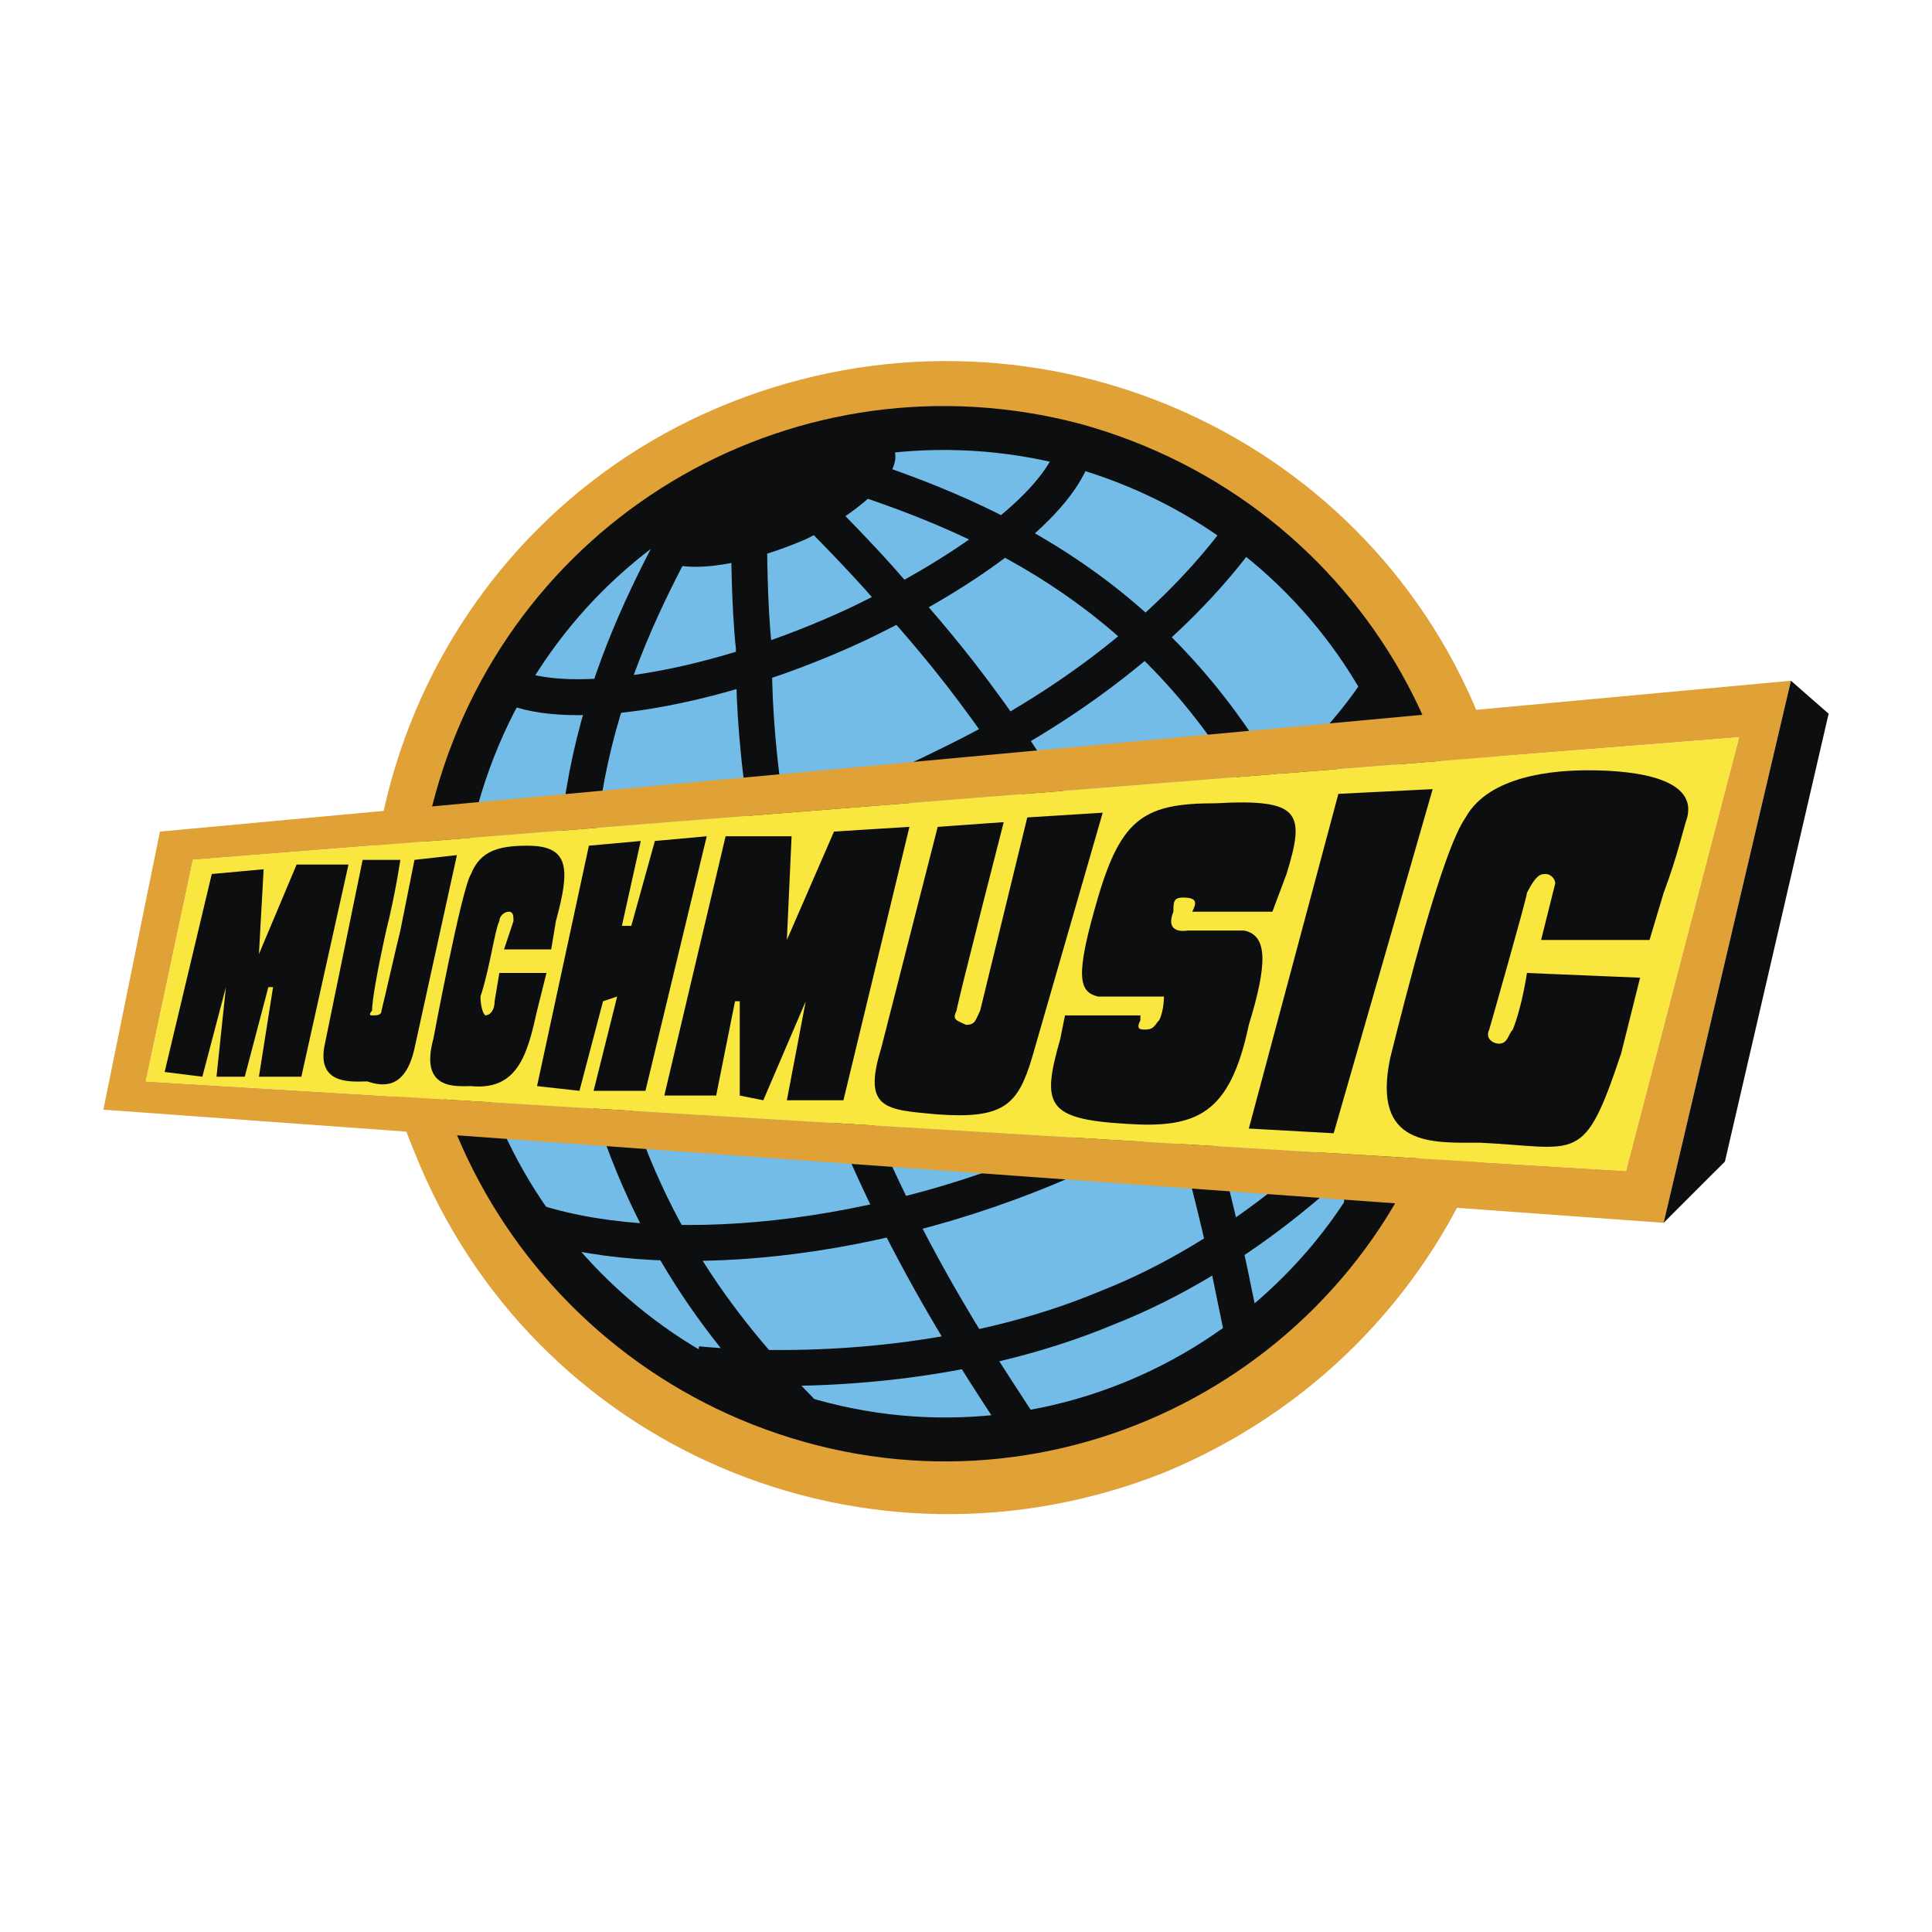 <svg xmlns="http://www.w3.org/2000/svg" width="2500" height="2500" viewBox="0 0 192.756 192.756"><path fill-rule="evenodd" clip-rule="evenodd" fill="#fff" d="M0 0h192.756v192.756H0V0z"/><path d="M116.131 146.928c29.629-12.229 43.738-45.621 31.51-75.25-11.758-29.158-45.149-43.268-74.778-31.511-29.629 11.758-43.738 45.62-31.51 74.778 11.757 29.631 45.148 43.739 74.778 31.983z" fill-rule="evenodd" clip-rule="evenodd" fill="#e0a137"/><path d="M113.779 141.283c26.807-10.348 39.506-40.916 28.688-67.253-10.816-26.337-40.916-39.506-67.252-28.688-26.807 10.816-39.505 40.916-28.688 67.723 10.816 26.337 40.915 39.035 67.252 28.218z" fill-rule="evenodd" clip-rule="evenodd" fill="#72bce7"/><path d="M50.759 68.386c6.114 2.822 20.693.47 34.802-6.114 11.757-5.644 20.222-12.228 21.634-17.401m-37.624 91.238c9.876.941 26.337.471 40.916-5.643 13.17-5.174 24.928-15.521 31.98-24.926M44.174 85.788c13.639 2.821 32.451-.471 50.323-9.406 13.638-6.584 23.515-15.05 29.628-23.515M53.581 122c13.639 4.234 36.213 1.883 56.437-7.994 15.99-7.996 28.217-19.753 32.92-29.629m-97.823 22.574c15.049 2.822 37.154-1.41 58.318-11.288 15.99-7.995 28.217-17.871 34.332-27.277M67.219 54.277c-7.055 13.168-13.639 30.569-7.055 53.145 4.703 16.93 13.169 26.807 21.164 34.801m3.293-95.001c14.579 4.703 31.04 12.228 42.327 32.921 8.467 15.52 9.406 28.688 8.936 39.976" fill="none" stroke="#0c0e0f" stroke-width="3.585" stroke-miterlimit="2.613"/><path d="M80.858 141.754c26.808 7.525 54.556-8.467 61.609-35.273 7.525-26.807-7.994-54.555-35.271-62.08-26.808-7.055-54.085 8.466-61.61 35.272-7.526 26.807 8.465 54.556 35.272 62.081" fill="none" stroke="#0c0e0f" stroke-width="4.383" stroke-miterlimit="2.613"/><path d="M65.338 55.218c1.881 2.352 8.465 1.411 15.049-1.411 6.584-3.292 10.347-7.525 8.465-9.406-1.881-2.352-8.936-1.411-15.05 1.881-6.583 2.822-10.345 7.054-8.464 8.936z" fill-rule="evenodd" clip-rule="evenodd" fill="#0c0e0f"/><path d="M74.744 54.277s0 6.113.47 10.346c0 4.703 0 17.401 6.114 36.683 6.114 20.225 17.4 36.215 20.693 41.387M81.798 51.455s4.232 4.233 7.055 7.525c3.292 3.763 11.758 12.698 21.165 30.57 9.875 19.282 12.697 38.095 14.107 44.208" fill="none" stroke="#0c0e0f" stroke-width="3.585" stroke-miterlimit="2.613"/><path d="M10.312 110.713l5.644-27.747 162.726-15.05-12.7 54.084-155.67-11.287zm151.909 6.115l11.287-43.269-154.26 12.229-4.702 22.105 147.675 8.935z" fill-rule="evenodd" clip-rule="evenodd" fill="#e0a137"/><path fill-rule="evenodd" clip-rule="evenodd" fill="#0c0e0f" d="M178.682 67.916l3.761 3.292-10.347 44.679-6.114 6.113 12.7-54.084z"/><path fill-rule="evenodd" clip-rule="evenodd" fill="#f9e740" d="M19.248 85.788l154.26-12.229-11.287 43.269-147.675-8.935 4.702-22.105z"/><path fill-rule="evenodd" clip-rule="evenodd" fill="#0c0e0f" d="M16.426 106.951l4.703-19.753 5.174-.47-.47 8.465 3.762-8.936h5.173l-4.703 21.165h-4.232l1.41-8.936h-.47l-2.352 8.936H21.6l.941-8.936-2.352 8.936-3.763-.471zM39.942 85.788s-.471 3.292-1.411 7.054c-.94 4.232-1.411 7.055-1.411 7.996 0 0-.47.469 0 .469.471 0 .94 0 .94-.469.471-1.883 1.411-6.115 1.882-7.996l1.411-7.054 4.233-.471-4.233 19.283c-.941 4.232-3.292 3.762-4.703 3.293-1.411 0-5.173.469-4.233-3.764l3.763-18.341h3.762zM46.997 87.198c.94-2.352 2.821-2.822 5.643-2.822 4.233 0 4.233 2.352 2.822 7.524l-.47 2.822h-4.703l.94-2.822c0-.47 0-.94-.47-.94s-.941.47-.941.94c-.47.941-.94 4.703-1.881 7.525 0 0 0 1.412.47 1.881.47 0 .941-.469.941-1.41l.47-2.822h4.703l-.94 3.764c-.941 4.232-1.881 7.994-6.584 7.523-1.411 0-5.174.471-3.763-4.703 0 0 2.821-15.049 3.763-16.46zM58.754 84.376l-5.173 23.985 4.232.471 2.352-8.936 1.41-.47-2.351 9.406h5.173l6.114-25.397-5.173.471-2.352 8.466h-.94l1.881-8.466-5.173.47zM72.393 83.435l-6.114 25.868h5.173l1.881-9.407h.47v9.407l2.352.47 4.233-9.877-1.882 9.877h5.644l6.584-27.278-7.525.471-4.703 10.817.471-10.348h-6.584zM100.141 82.025s-4.704 18.342-4.704 18.813c-.47.939 0 .939.941 1.41.94 0 .94-.471 1.411-1.41l4.703-19.283 7.525-.47-7.055 24.457c-1.412 4.701-2.822 6.113-9.407 5.643-5.173-.471-7.525-.471-5.644-6.584l5.644-22.104 6.586-.472zM118.012 89.55c1.412 0 1.412.47.941 1.411h7.994l1.412-3.763c1.881-6.114 1.41-7.525-7.055-7.055-7.055 0-9.406 1.411-11.758 9.406s-1.881 9.405 0 9.876h6.584s0 1.412-.471 2.352c-.471.471-.471.941-1.41.941-.471 0-.941 0-.471-.941v-.471h-7.525l-.471 2.352c-1.881 6.584-1.41 7.996 6.586 8.467 7.055.471 10.346-.941 12.227-9.877 1.881-6.113 1.881-8.936-.471-9.406h-5.643s-2.352.47-1.41-1.881c.001-.941.001-1.411.941-1.411zM142.938 78.733l-9.407.47-8.935 33.393 8.466.468 9.876-34.331zM153.756 93.783h10.816l1.41-4.703c1.412-3.763 1.881-6.114 2.352-7.525.941-3.762-4.703-4.703-9.875-4.703-3.293 0-9.877.47-12.229 4.703-2.352 3.292-6.113 18.342-7.525 23.986-1.881 8.936 4.232 8.465 8.936 8.465 9.877.471 10.348 2.352 14.109-8.936l1.881-7.525-11.287-.471s-.471 3.293-1.41 5.645c-.471.471-.471 1.41-1.41 1.41-.471 0-1.412-.471-.941-1.41 0 0 3.762-13.169 3.762-13.639.941-1.881 1.412-1.881 1.881-1.881.471 0 .941.47.941.941l-1.411 5.643z"/></svg>